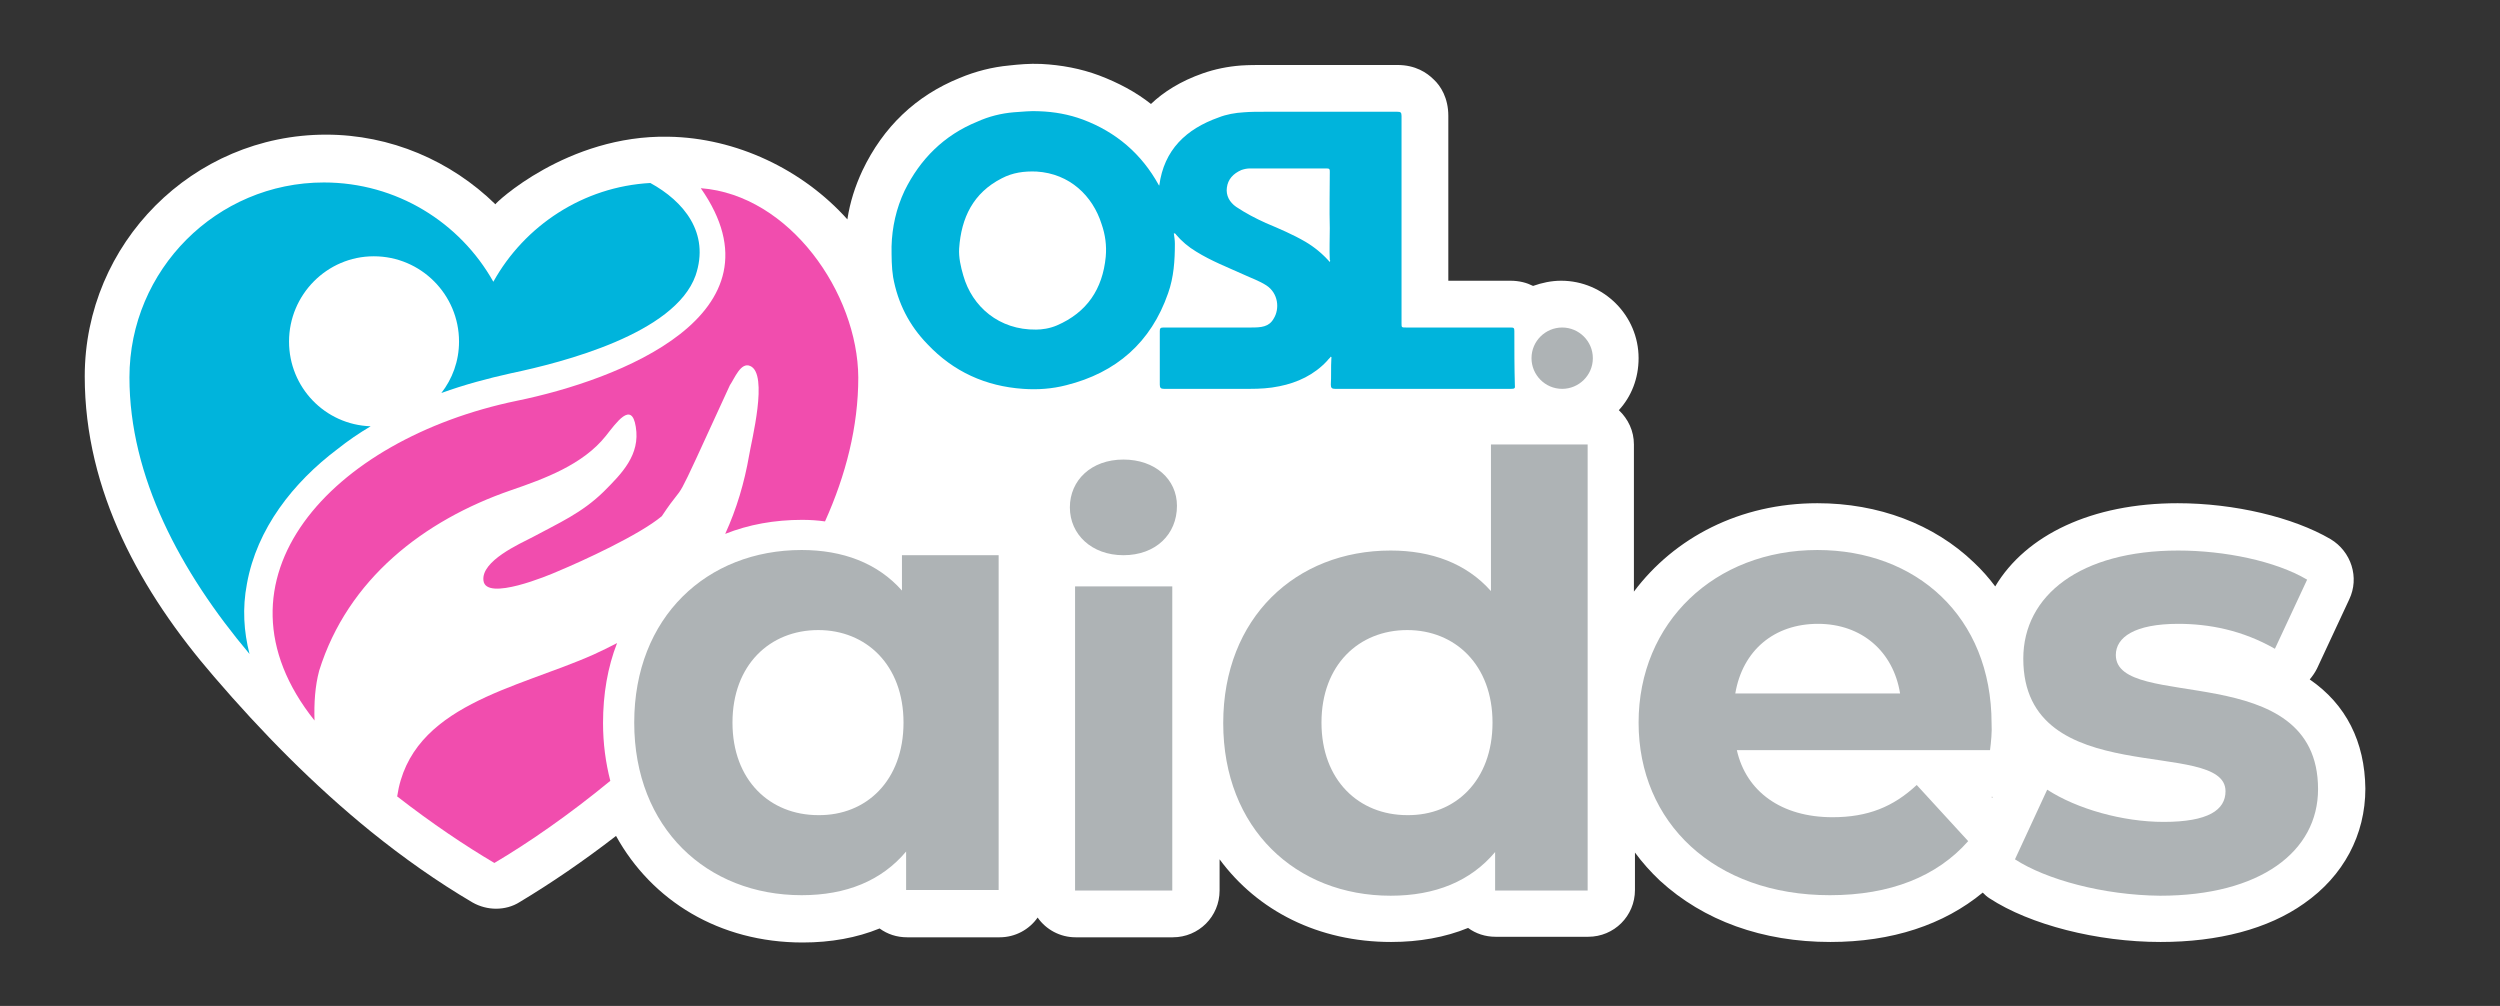 <?xml version="1.0" encoding="utf-8"?>
<!-- Generator: Adobe Illustrator 26.3.1, SVG Export Plug-In . SVG Version: 6.00 Build 0)  -->
<svg version="1.1" id="Layer_1" xmlns="http://www.w3.org/2000/svg" xmlns:xlink="http://www.w3.org/1999/xlink" x="0px" y="0px"
	 viewBox="0 0 480.9 193.5" style="enable-background:new 0 0 480.9 193.5;" xml:space="preserve">
<rect x="0" y="0" width="480.9" height="193.5" fill="#333333" stroke="none"/>
<style type="text/css">
	.st0{fill:#FFFFFF;}
	.st1{fill-rule:evenodd;clip-rule:evenodd;fill:#F14DAE;}
	.st2{fill-rule:evenodd;clip-rule:evenodd;fill:#00B4DC;}
	.st3{fill:#AEB3B5;}
	.st4{fill:#00B4DC;}
	.st5{fill-rule:evenodd;clip-rule:evenodd;fill:#FFFFFF;}
</style>
<g>
	<g>
		<path class="st0" d="M444.3,130.7c0.5-0.6,1-1.3,1.4-2.1l6.2-13.3c2-4.2,0.4-9.2-3.6-11.6c-7.2-4.2-18.5-6.9-29.4-6.9
			c-16.5,0-29.2,6.1-35.1,16c-1.2-1.6-2.6-3.2-4.1-4.6c-7.7-7.4-18.4-11.4-30.1-11.4c-14.9,0-27.5,6.6-35.3,17V85.5
			c0-2.6-1.1-4.9-2.9-6.6c2.4-2.6,3.8-6.1,3.8-10c0-8.2-6.7-14.9-14.9-14.9c-1.9,0-3.7,0.4-5.4,1c-1.2-0.6-2.6-1-4.4-1c0,0,0,0,0,0
			c-4,0-8,0-11.9,0c0-10.6,0-21.2,0-31.7c0-3.5-1.5-5.8-2.8-7c-1.3-1.3-3.5-2.8-7-2.8c0,0,0,0,0,0c-8.6,0-17.2,0-25.7,0
			c-1.4,0-2.9,0-4.4,0.1c-2.6,0.2-5,0.7-7.3,1.5c-4.3,1.5-7.6,3.6-10,5.9c-2.9-2.3-6.3-4.1-10-5.5c-3.5-1.3-7.2-2-11.1-2.2
			c-2.3-0.1-4.4,0.1-6.2,0.3c-3.2,0.3-6.4,1.1-9.5,2.4c-8.4,3.4-14.7,9.4-18.7,17.8c-1.4,3-2.4,6.1-2.9,9.4
			c-8.6-9.6-21.4-15.7-34.4-15.9c-19.5-0.4-33.5,12.9-33.3,13c-8.6-8.4-20.2-13.4-32.6-13.4c0,0,0,0,0,0
			c-25.6,0-46.4,20.9-46.4,46.5c0,22.1,10.8,41.5,24.9,57.8c9.1,10.6,19.2,20.9,30.2,29.8c6.2,5,12.7,9.6,19.5,13.6
			c1.4,0.8,3,1.2,4.5,1.2c1.6,0,3.2-0.4,4.6-1.3c6-3.6,12.3-7.9,18.5-12.7c6.9,12.5,19.9,20.5,35.9,20.5c5.4,0,10.4-0.9,14.8-2.7
			c1.5,1.1,3.3,1.7,5.3,1.7h17.8c3,0,5.7-1.5,7.3-3.8c1.6,2.3,4.3,3.8,7.3,3.8h18.7c5,0,9-4,9-9v-6c7.3,9.9,19,15.9,33,15.9
			c5.4,0,10.4-0.9,14.8-2.7c1.5,1.1,3.3,1.7,5.3,1.7h17.8c5,0,9-4,9-9v-7.2c1.4,1.9,3,3.7,4.8,5.4c8.4,7.7,19.7,11.8,32.8,11.8
			c11.8,0,21.8-3.3,29.3-9.5c0.4,0.4,0.8,0.8,1.3,1.1c7.8,5.1,20.7,8.4,32.9,8.4c11.1,0,20.7-2.5,27.6-7.4
			c7.6-5.3,11.8-13.2,11.8-22.1C454.9,142.7,451.3,135.5,444.3,130.7z M383.2,153.4l-0.1-0.1c0.1,0,0.1,0,0.2,0L383.2,153.4z"/>
	</g>
	<g>
		<path class="st2" d="M62.3,35.1c14,0,26.2,7.7,32.6,19.1l0,0l0,0c6-10.8,17.3-18.3,30.2-19c6.4,3.5,11.5,9.6,8.7,17.8
			c-4,11.2-25.5,16.7-35.5,18.8c-4.5,1-9,2.2-13.4,3.8c2.1-2.7,3.4-6.1,3.4-9.9c0-9-7.3-16.4-16.4-16.4c-9,0-16.3,7.4-16.3,16.4
			c0,8.8,6.9,16,15.7,16.3c-2.2,1.3-4.4,2.8-6.4,4.4c-8.5,6.4-15.5,15.3-17.4,25.9c-0.9,4.7-0.6,9.2,0.5,13.5
			C34.7,110,24.9,91.7,24.9,72.6C24.9,51.9,41.7,35.1,62.3,35.1L62.3,35.1z"/>
		<g>
			<g>
				<path class="st3" d="M192.1,106.8v64.4h-17.8v-7.4c-4.7,5.6-11.5,8.4-20.1,8.4c-18.2,0-32.2-12.9-32.2-33.2s14-33.2,32.2-33.2
					c7.9,0,14.6,2.5,19.3,7.8v-6.8H192.1z M173.8,139c0-11.1-7.2-17.8-16.4-17.8c-9.3,0-16.5,6.7-16.5,17.8
					c0,11.1,7.2,17.8,16.5,17.8C166.6,156.9,173.8,150.2,173.8,139z"/>
				<path class="st3" d="M205.8,97.6c0-5.2,4.1-9.2,10.3-9.2c6.1,0,10.3,3.8,10.3,8.9c0,5.5-4.1,9.5-10.3,9.5
					C210,106.8,205.8,102.8,205.8,97.6z M206.8,112.8h18.7v58.5h-18.7V112.8z"/>
				<path class="st3" d="M305.4,85.5v85.8h-17.8v-7.4c-4.7,5.6-11.5,8.4-20.1,8.4c-18.2,0-32.2-12.9-32.2-33.2s14-33.2,32.2-33.2
					c7.9,0,14.6,2.5,19.3,7.8V85.5H305.4z M287.1,139c0-11.1-7.2-17.8-16.4-17.8c-9.3,0-16.5,6.7-16.5,17.8
					c0,11.1,7.2,17.8,16.5,17.8C279.9,156.9,287.1,150.2,287.1,139z"/>
				<path class="st3" d="M382.8,144.3h-48.7c1.8,8,8.6,12.9,18.4,12.9c6.8,0,11.7-2,16.2-6.2l9.9,10.8c-6,6.8-15,10.4-26.6,10.4
					c-22.3,0-36.8-14-36.8-33.2c0-19.3,14.7-33.2,34.4-33.2c18.9,0,33.5,12.7,33.5,33.4C383.2,140.7,383,142.8,382.8,144.3z
					 M333.8,133.4h31.7c-1.3-8.1-7.4-13.4-15.8-13.4C341.3,120,335.2,125.1,333.8,133.4z"/>
				<path class="st3" d="M387.6,165.3l6.2-13.4c5.7,3.7,14.5,6.2,22.4,6.2c8.6,0,11.9-2.3,11.9-5.9c0-10.5-38.9,0.2-38.9-25.5
					c0-12.2,11-20.8,29.8-20.8c8.9,0,18.7,2,24.8,5.6l-6.2,13.3c-6.3-3.6-12.7-4.8-18.6-4.8c-8.4,0-12,2.6-12,6
					c0,11,38.9,0.4,38.9,25.8c0,12-11.1,20.5-30.4,20.5C404.6,172.2,393.6,169.2,387.6,165.3z"/>
			</g>
		</g>
		<g>
			<path class="st4" d="M291.3,63.7c0-0.6-0.1-0.7-0.7-0.7c-6.7,0-13.4,0-20.1,0c-0.9,0-0.9,0-0.9-0.8c0-13.3,0-26.6,0-39.9
				c0-0.7-0.2-0.8-0.8-0.8c-8.6,0-17.2,0-25.7,0c-1.3,0-2.5,0-3.8,0.1c-1.7,0.1-3.4,0.4-4.9,1c-6.2,2.2-10.5,6.2-11.4,13.1
				c0,0-0.1-0.1-0.1-0.1c-3.3-6-8.2-10.2-14.6-12.6c-2.7-1-5.5-1.5-8.4-1.6c-1.6-0.1-3.3,0.1-4.9,0.2c-2.4,0.2-4.8,0.8-7,1.8
				c-6.4,2.6-11,7.2-14,13.3c-1.6,3.4-2.4,7-2.5,10.7c0,2,0,4,0.3,5.9c0.9,5,3.1,9.3,6.6,12.9c5,5.3,11.2,8.1,18.4,8.6
				c2.8,0.2,5.6,0,8.3-0.7c9.6-2.4,16.3-8.2,19.6-17.7c1.1-3.1,1.3-6.3,1.3-9.5c0-0.7-0.1-1.3-0.2-2c0.1,0,0.2,0,0.2,0
				c0.1,0.1,0.2,0.1,0.2,0.2c1.1,1.3,2.4,2.4,3.9,3.3c2.9,1.8,6,3,9.1,4.4c1.5,0.7,3,1.2,4.4,2.1c2.3,1.5,2.6,4.5,1.4,6.4
				c-0.9,1.6-2.4,1.7-4.3,1.7c-5.6,0-11.3,0-16.9,0c-0.6,0-0.7,0.2-0.7,0.7c0,3.2,0,7.2,0,10.3c0,0.6,0.2,0.8,0.8,0.8
				c5.5,0,11,0,16.5,0c1.9,0,3.8-0.1,5.7-0.5c3.5-0.7,6.7-2.2,9.2-4.9c0.2-0.3,0.5-0.5,0.7-0.8c0.2,0.1,0.1,0.3,0.1,0.4
				c-0.1,1.7,0,3.4-0.1,5c0,0.6,0.2,0.8,0.8,0.8c11.3,0,22.6,0,33.9,0c0.6,0,0.8-0.1,0.7-0.7C291.3,70.7,291.3,67.2,291.3,63.7
				 M212.7,49.4c-0.6,6.2-3.6,10.7-9.4,13.2c-1.4,0.6-2.9,0.8-4,0.8C192.2,63.5,187,59,185.3,53c-0.5-1.7-0.9-3.5-0.8-5.2
				c0.4-5.9,2.7-10.7,8.2-13.5c2.1-1.1,4.3-1.4,6.7-1.3c6.4,0.4,10.8,4.7,12.5,10.1C212.6,45.1,212.9,47.2,212.7,49.4 M255.8,50.4
				c-1.4-1.6-3-2.9-4.7-3.9c-2.4-1.4-5-2.5-7.6-3.6c-2-0.9-3.9-1.9-5.7-3.1c-1.3-0.9-2-2.2-1.8-3.7c0.2-1.6,1.2-2.7,2.8-3.4
				c0.6-0.2,1.1-0.3,1.7-0.3c4.9,0,9.8,0,14.7,0c0.6,0,0.6,0.2,0.6,0.7c0,3.6-0.1,7.2,0,10.8c0,2-0.1,4.1,0,6.1
				C255.9,50.1,255.9,50.2,255.8,50.4"/>
			<path class="st3" d="M306.4,68.9c0,3.3-2.7,5.9-5.9,5.9c-3.3,0-5.9-2.7-5.9-5.9c0-3.3,2.7-5.9,5.9-5.9
				C303.7,63,306.4,65.6,306.4,68.9"/>
		</g>
		<g>
			<path class="st1" d="M118.7,123.7c-1.5,0.8-3,1.5-4.5,2.2c-14.8,6.6-35.2,9.7-37.8,27.3c6.7,5.2,13.1,9.5,18.7,12.8
				c6.6-3.9,14.4-9.3,22.3-15.8c-0.9-3.5-1.4-7.2-1.4-11.1C116,133.5,116.9,128.3,118.7,123.7z"/>
			<path class="st1" d="M134.8,36.2c17,24.3-15.8,36.9-35.4,40.9c-35.7,7.4-60.5,34.4-38.9,61.5c-0.1-3.4,0.1-6.6,0.9-9.6
				c5.5-17.6,20.1-28.9,36.9-34.7c6.4-2.2,13.8-4.9,18.2-10.4c2-2.5,5-6.9,5.8-1.8c0.9,5.4-2.7,9-6.2,12.5c-4.2,4.1-8.6,6-13.6,8.7
				c-2.5,1.3-10,4.6-9.5,8.4c0.5,4,12.5-1,14.3-1.8c4.8-2,15.7-7,20-10.6c5.5-8.3,0.8,1.6,13.1-25.2c0.9-1.3,2.1-4.5,3.9-3.7
				c3.6,1.5,0.2,14.6-0.2,17.2c-0.9,5.2-2.4,10.3-4.6,15.1c4.5-1.8,9.5-2.7,14.8-2.7c1.5,0,3,0.1,4.4,0.3c4-8.9,6.4-18.2,6.4-27.7
				C165,56.4,151.9,37.5,134.8,36.2z"/>
		</g>
	</g>
</g>
</svg>
